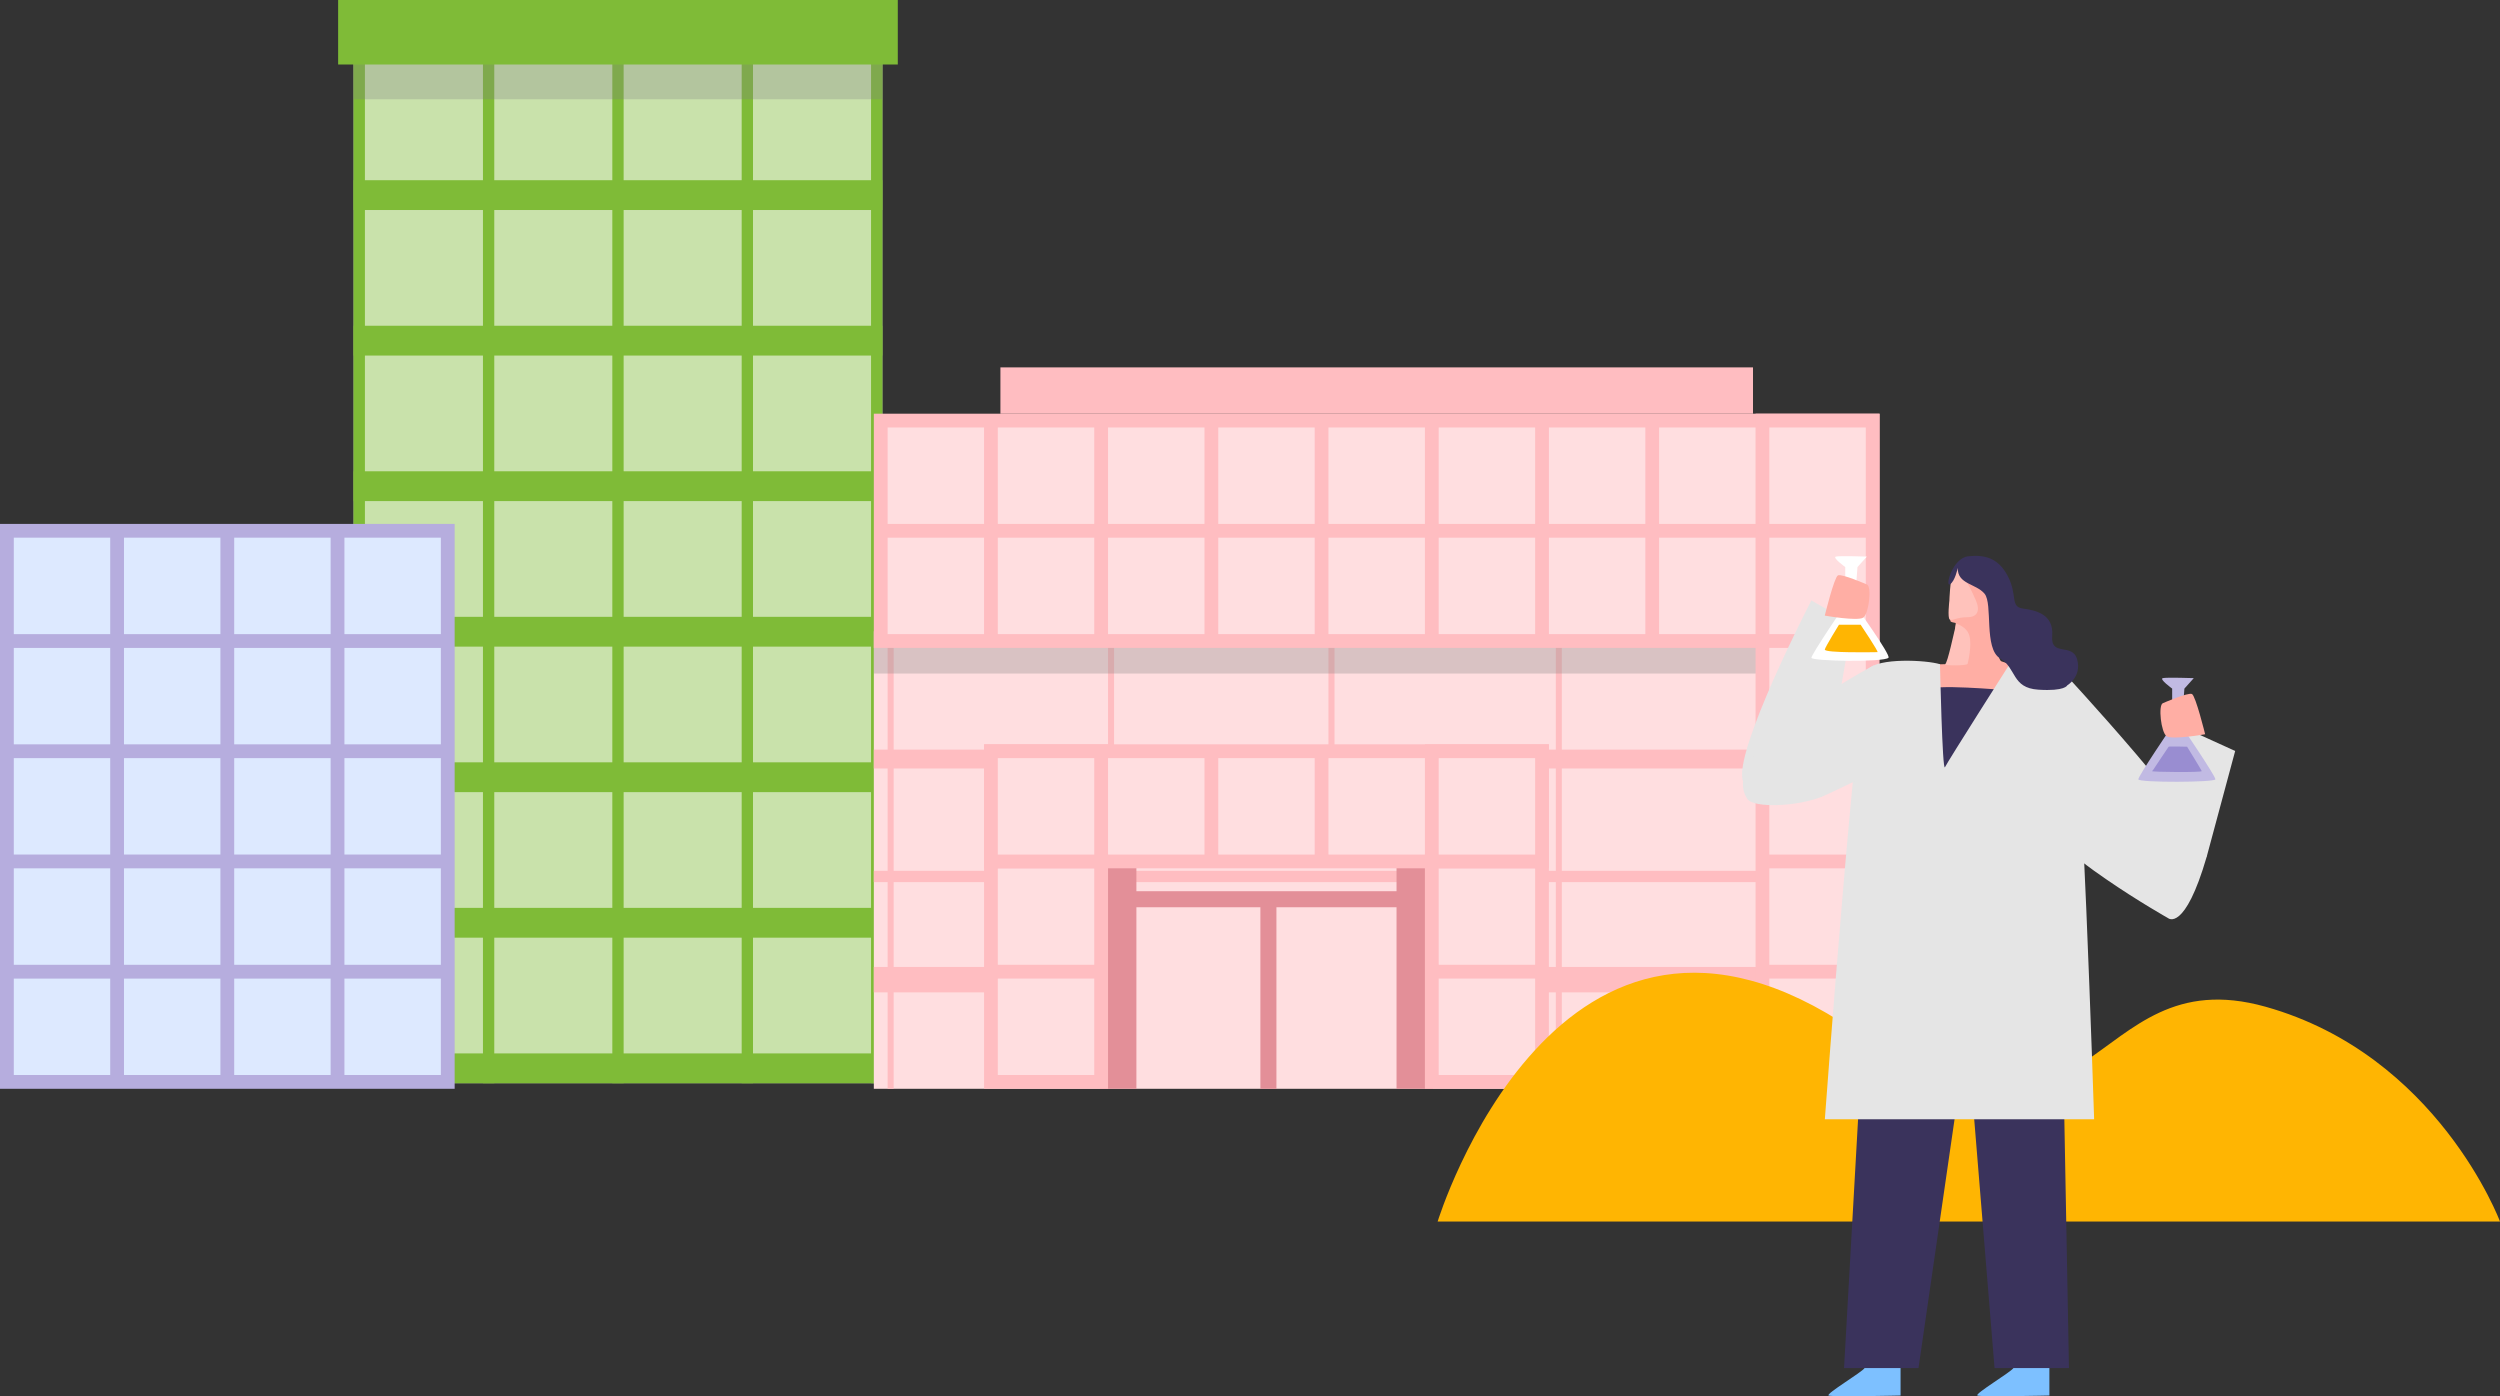 <svg xmlns="http://www.w3.org/2000/svg" viewBox="0 0 766.63 428.15"><rect x="0" y="0" width="766.63" height="428.15" fill="#333333" stroke="none"/><defs><style>.cls-1{fill:#7fbb37}.cls-2{fill:#ffbdc1}.cls-4{fill:#ffaea4}.cls-5{fill:#e5e5e5}.cls-8{fill:#3a335c}.cls-9{fill:#e38f98}.cls-10{fill:#ffb502}.cls-15{fill:#ffdee0}.cls-16{fill:gray;mix-blend-mode:multiply;opacity:.3}</style></defs><g style="isolation:isolate"><g id="_レイヤー_2" data-name="レイヤー_2"><g id="design"><path class="cls-2" d="M306.78 112.66h230.78v14.21H306.78z"/><path fill="#c9e2ab" d="M108.43 12.6h162.15v319.57H108.43z"/><path class="cls-1" d="M108.43 8.4h3.47v323.77h-3.47zm39.67 0h3.47v323.77h-3.47zm39.67 0h3.47v323.77h-3.47zm39.67 0h3.47v323.77h-3.47zm39.67 0h3.47v323.77h-3.47z"/><path class="cls-1" d="M108.43 323.03h162.15v9.14H108.43zm0-44.63h162.15v9.14H108.43zm0-44.63h162.15v9.14H108.43zm0-44.62h162.15v9.14H108.43zm0-44.63h162.15v9.14H108.43zm0-44.63h162.15v9.14H108.43zm0-44.63h162.15v9.14H108.43z"/><path class="cls-16" d="M108.43 12.6h162.15v17.84H108.43z"/><path class="cls-1" d="M103.69 0h171.62v19.78H103.69z"/><path class="cls-15" d="M267.96 193.58h294.72v140.3H267.96z"/><path class="cls-2" d="M272.19 195.71h1.85v138.16h-1.85zm67.59 0h1.85v59.12h-1.85zm67.6 0h1.85v60.01h-1.85zm69.71 0h1.85v138.16h-1.85z"/><path class="cls-16" d="M267.96 193.58h294.72v12.97H267.96z"/><path class="cls-2" d="M267.96 229.87h308.41v5.78H267.96zm0 66.65h57.97v7.79h-57.97zm0-29.48h308.41v3.46H267.96zm194.79 29.48h113.62v7.79H462.75zM267.96 126.86h308.41v71.82H267.96z"/><path class="cls-9" d="M337.3 251.6h11.18v82.27H337.3zm90.95 0h11.18v82.27h-11.18zm-41.75 25.94h4.92v56.34h-4.92z"/><path class="cls-9" d="M346.59 273.29h84.73v4.92h-84.73z"/><path class="cls-2" d="M436.95 228.25h38.02v105.62h-38.02zm101.4-101.39h38.02v207.01h-38.02z"/><path class="cls-15" d="M272.19 131.09h29.57v29.57h-29.57zm0 33.79h29.57v29.57h-29.57zm33.79-33.79h29.57v29.57h-29.57zm0 33.79h29.57v29.57h-29.57zm33.8-33.79h29.57v29.57h-29.57zm0 33.79h29.57v29.57h-29.57zm33.8-33.79h29.57v29.57h-29.57zm0 33.79h29.57v29.57h-29.57zm33.8-33.79h29.57v29.57h-29.57zm0 33.79h29.57v29.57h-29.57zm33.8-33.79h29.57v29.57h-29.57zm0 33.79h29.57v29.57h-29.57zm33.8-33.79h29.57v29.57h-29.57zm33.79 0h29.57v29.57h-29.57zm-33.79 33.79h29.57v29.57h-29.57zm33.79 0h29.57v29.57h-29.57zm33.8-33.79h29.57v29.57h-29.57zm0 33.79h29.57v29.57h-29.57zm0 33.8h29.57v29.57h-29.57zm0 33.8h29.57v29.57h-29.57zm0 33.8h29.57v29.57h-29.57zm0 33.8h29.57v29.57h-29.57z"/><path fill="#b6adde" d="M0 160.66h139.42v173.22H0z"/><path d="M4.23 164.88H33.8v29.57H4.23zm33.79 0h29.57v29.57H38.02zm33.8 0h29.57v29.57H71.82zm-67.59 33.8H33.8v29.57H4.23zm33.79 0h29.57v29.57H38.02zm33.8 0h29.57v29.57H71.82zm-67.59 33.8H33.8v29.57H4.23zm33.79 0h29.57v29.57H38.02zm33.8 0h29.57v29.57H71.82zm-67.59 33.8H33.8v29.57H4.23zm33.79 0h29.57v29.57H38.02zm33.8 0h29.57v29.57H71.82zm-67.59 33.8H33.8v29.57H4.23zm33.79 0h29.57v29.57H38.02zm33.8 0h29.57v29.57H71.82zm33.8-135.2h29.57v29.57h-29.57zm0 33.8h29.57v29.57h-29.57zm0 33.8h29.57v29.57h-29.57zm0 33.8h29.57v29.57h-29.57zm0 33.8h29.57v29.57h-29.57z" fill="#dde9ff"/><path class="cls-2" d="M301.76 228.25h38.02v105.62h-38.02z"/><path class="cls-15" d="M305.98 266.28h29.57v29.57h-29.57zm0 33.8h29.57v29.57h-29.57zm135.2-33.8h29.57v29.57h-29.57zm0 33.8h29.57v29.57h-29.57z"/><path class="cls-2" d="M301.76 228.25h173.21v38.02H301.76z"/><path class="cls-15" d="M305.98 232.48h29.57v29.57h-29.57zm135.2 0h29.57v29.57h-29.57zm-101.4 0h29.57v29.57h-29.57zm33.8 0h29.57v29.57h-29.57zm33.8 0h29.57v29.57h-29.57z"/><path d="M582.81 416.78v11.16s-21.1.49-22.07 0c-.97-.49 10.19-7.11 11.03-8.41s11.03-2.75 11.03-2.75zm45.64 0v11.16s-21.1.49-22.07 0c-.97-.49 10.19-7.11 11.03-8.41.85-1.29 11.03-2.75 11.03-2.75z" fill="#7dc0ff"/><path class="cls-5" d="M555.46 184.12s-24.19 46.74-20.96 55.47c1.26 3.41 24.25 4.69 24.25 4.69l9.19-53.03-12.48-7.13zm76.55 21.23s46.75 50.22 44.71 57.26c-6.79 23.38-11.87 18.94-11.87 18.94s-36.39-20.46-43.68-34.66c-5.22-10.15 10.85-41.55 10.85-41.55z"/><path class="cls-5" d="M676.72 262.61l8.7-32.32-17.57-8-21.1 45.4 29.97-5.08z"/><path class="cls-10" d="M440.86 374.59h325.77s-19.08-51.07-71.92-65.88c-55.33-15.51-51.09 58.46-126.24 7.23-90.7-61.84-127.62 58.66-127.62 58.66z"/><path class="cls-8" d="M573.28 281.14l-7.8 138.39h22.83l19.4-133.87-34.43-4.52z"/><path class="cls-8" d="M600.32 281.14l11.31 138.39h22.82l-2.44-131.28-31.69-7.11z"/><path class="cls-4" d="M632.01 267.69h-64.07s3.32-57.66 7.21-60.69c3.89-3.03 18.31-3.32 21.33-3.32 3.03 0 3.64-19.05 3.64-19.05l11.93 1.75s-.43 15.57 1.73 16.43 13.84 3.46 15.57 9.08c1.73 5.62 2.66 55.79 2.66 55.79z"/><path class="cls-4" d="M607.22 173.52s-5.99-1.95-7.42 0c-.7.96-2.5 16.48-1.58 17.1s7.94 1.28 9.79.62 6.61-16.8-.79-17.72z"/><path d="M603.25 178.73s1.28 2.17 2.65 5.35c1.37 3.19.52 5.19-2.65 5.19s-4.57 1.18-5.34.73-.13-5.82-.13-5.82.2-6.46 1.11-8.28c.91-1.82.84-1.72 1.47-1.73s2.89 4.57 2.89 4.57zm-3.38 12.52s3.31.86 4.07 3.78-.39 7.89-.57 8.54-7.66.56-6.89.11c.78-.46 2.67-9.62 3.39-12.43z" fill="#ffc2bb"/><path class="cls-8" d="M614.65 211.61s-22.78-2.02-23.35 0 4.21 25.95 5.13 27.1 18.22-27.1 18.22-27.1z"/><path class="cls-5" d="M617.24 202.1s-20.01 31.43-20.81 33.16c-.81 1.73-1.53-31.58-1.53-31.58-4.18-1.29-18.89-2.05-22.15 1.6s-13.16 137.94-13.16 137.94h82.58s-4.16-128.14-6.76-131.31c-2.59-3.17-14.7-10.52-18.16-9.8z"/><path class="cls-8" d="M633.91 210.18s-.66 1.85-8.86 1.31-6.62-6.57-11.7-9.58-2.16-16.75-4.8-19.87c-2.64-3.12-8.33-2.86-8.19-7.88 0 0-.89 4.23-2.43 5.02s.85-8.07 5.61-8.59c4.76-.52 9.14.27 12.17 6.1 3.03 5.82.64 9.38 4.61 9.92s9.52 1.74 8.99 8.35c-.54 6.61 6.21 1.99 7.66 7.28 1.45 5.29-3.05 7.93-3.05 7.93z"/><path d="M568.73 185.38s11.12 15.45 10.38 16.31c-1.24 1.44-23.64 1.07-23.64.02s10.38-16.33 10.38-16.33v-11.49s-4.04-2.92-2.88-3.21 9.51 0 9.51 0l-2.88 3.21-.86 11.49z" fill="#fff"/><path d="M668.98 222.65s10.32 15.17 10.38 16.31c.05 1-23.64 1.07-23.64.02s10.38-16.33 10.38-16.33v-11.49s-4.04-2.92-2.88-3.21 9.51 0 9.51 0l-2.88 3.21-.86 11.49z" fill="#c1bae3"/><path class="cls-4" d="M572.55 179.26s-7.78-3.4-8.94-2.82-4.04 12.34-4.04 12.34 10.02 1.76 11.79.62c1.76-1.14 2.64-9.53 1.19-10.14zm90.68 36.38s7.78-3.4 8.94-2.82c1.15.58 4.04 12.34 4.04 12.34s-10.02 1.76-11.79.62c-1.76-1.14-2.64-9.53-1.19-10.14z"/><path class="cls-10" d="M570.56 191.57s5.66 8.41 5.17 8.41-16.34.34-16.15-.81c.13-.79 4.34-7.59 4.34-7.59h6.63z"/><path class="cls-5" d="M574.59 204.05s-48.67 25.52-38.81 40.88c1.92 2.99 15.38 2.43 22.97-.65 2.57-1.04 28.13-13.42 28.62-13.58s-12.78-26.65-12.78-26.65z"/><path d="M670.68 228.98s4.34 7.03 4.49 7.48-15.55.3-15.25 0l.3-.3s4.66-7.03 4.8-7.18 5.67 0 5.67 0z" fill="#998dd1"/></g></g></g></svg>